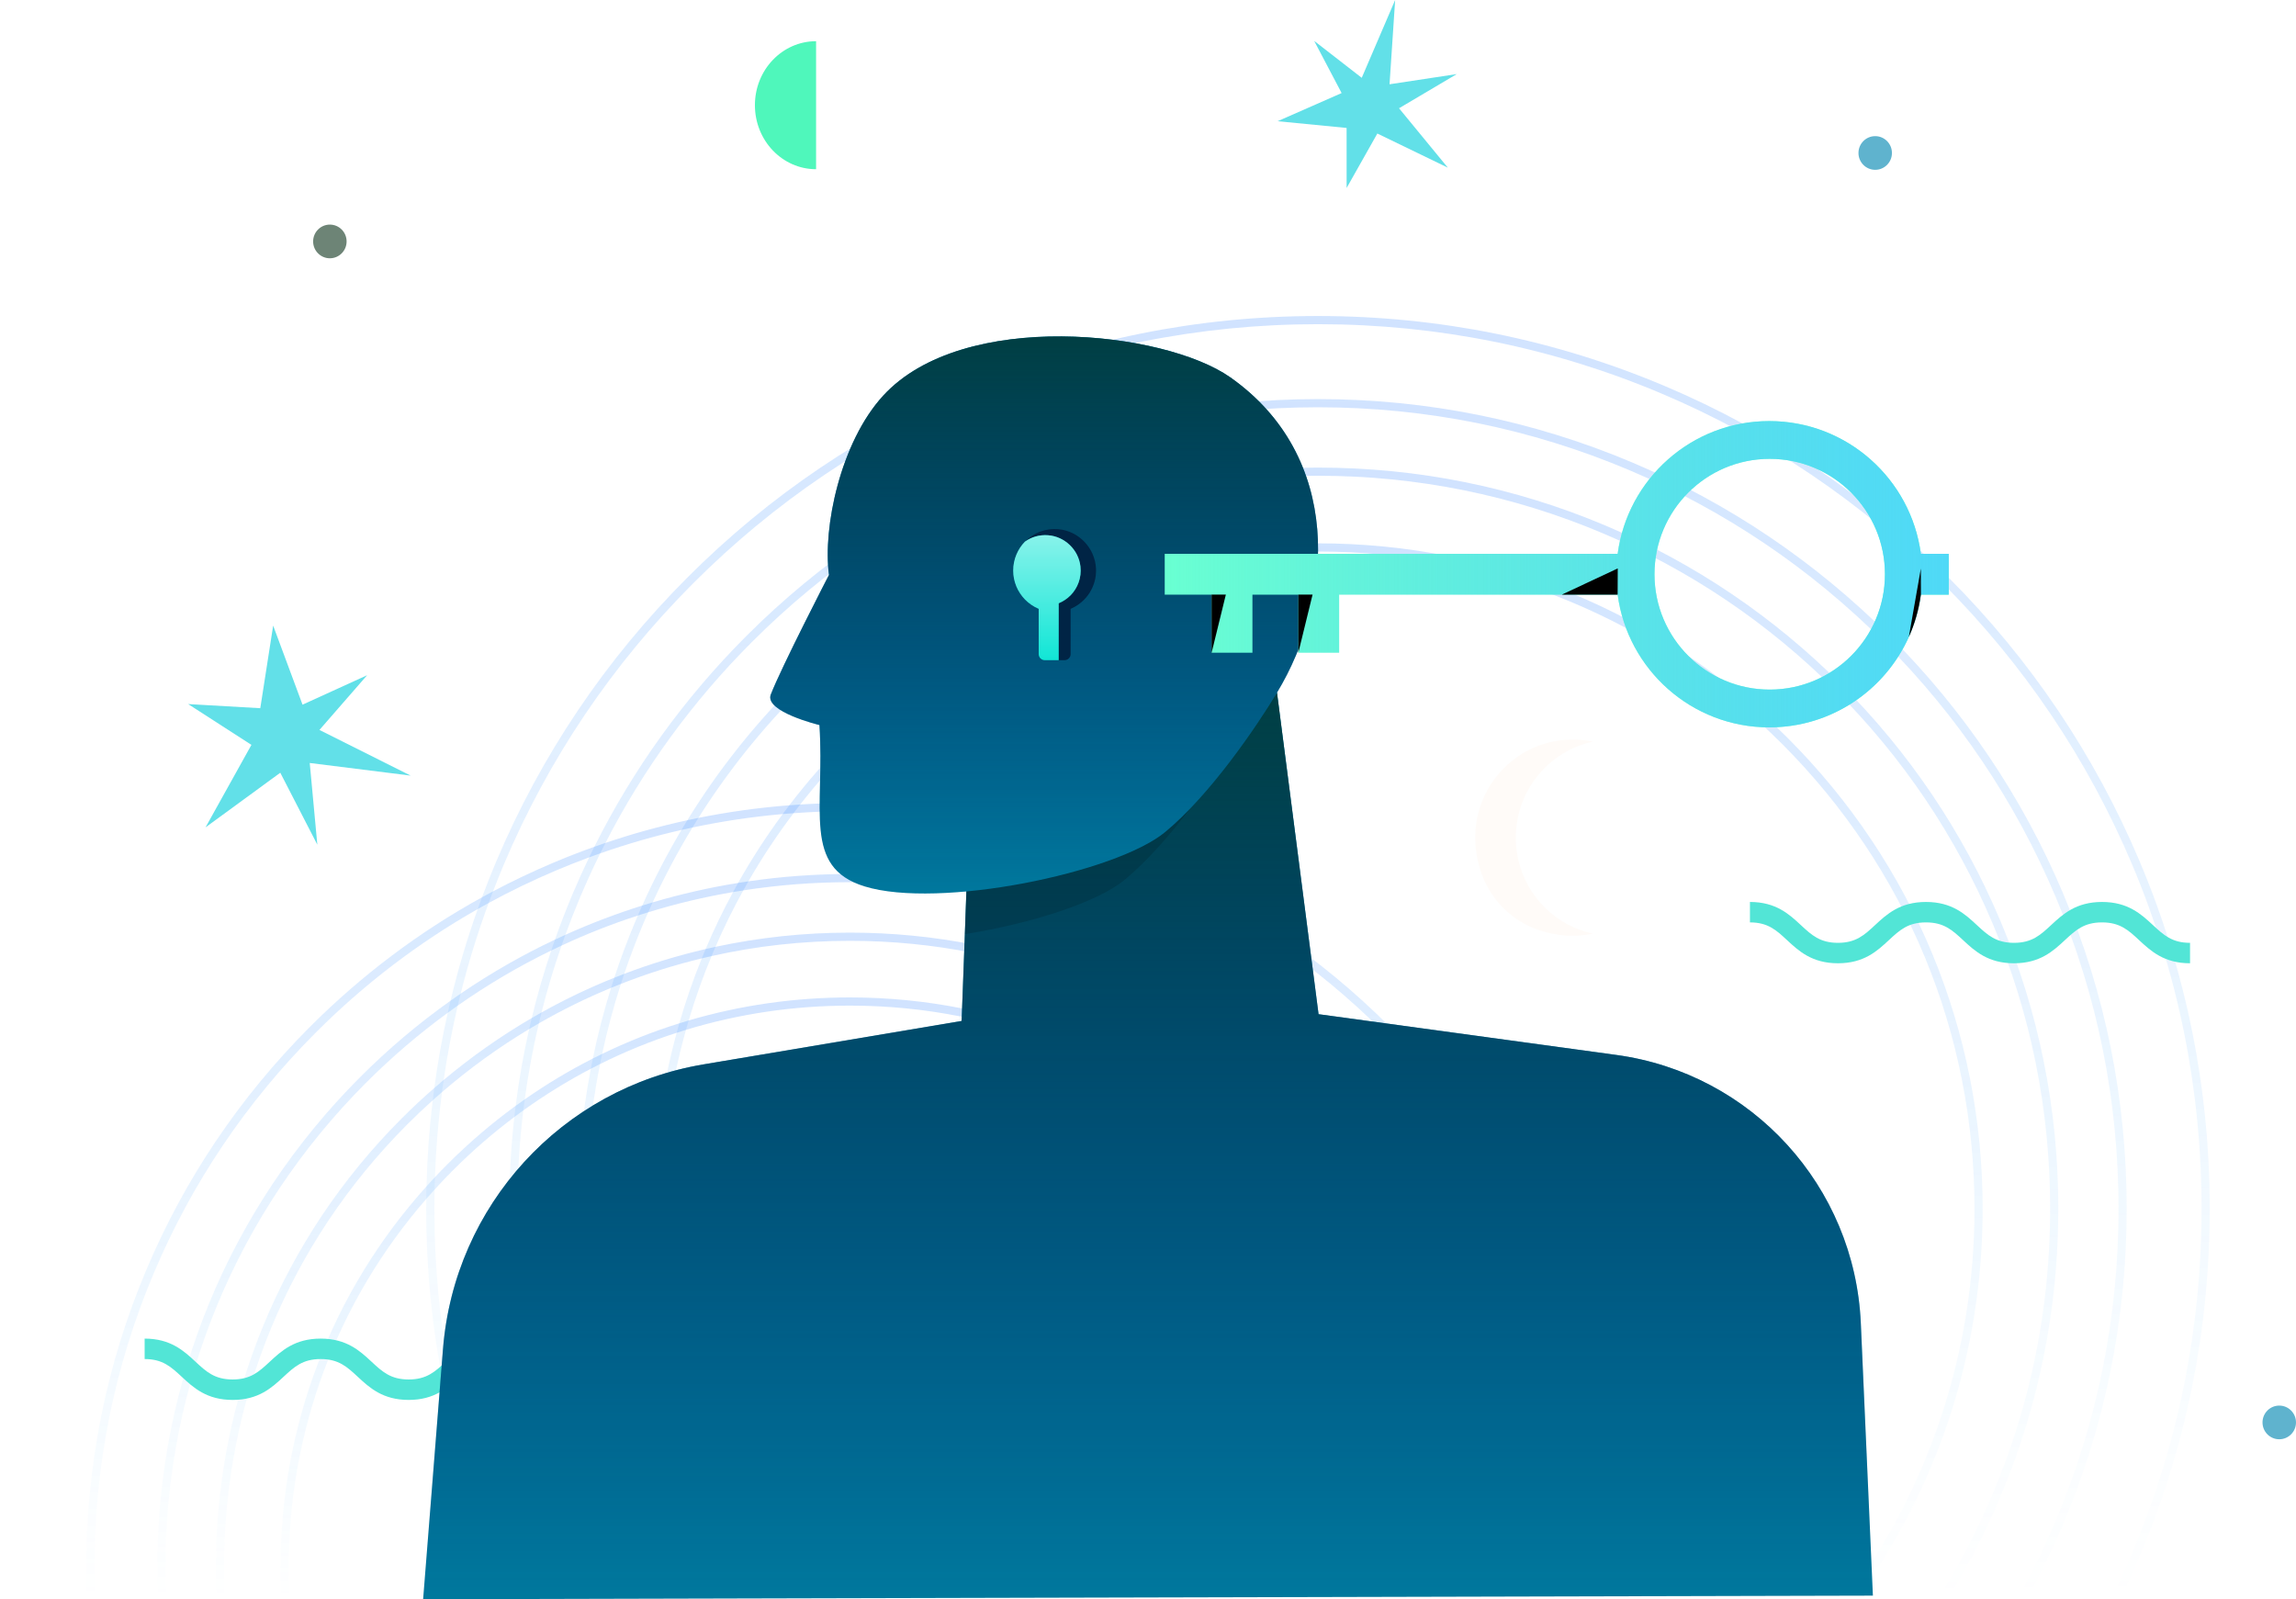 <svg width="514" height="358" viewBox="0 0 514 358" fill="none" xmlns="http://www.w3.org/2000/svg">
<g clip-path="url(#clip0_605_1398)">
<path d="M478.991 192.808C468.939 169.011 454.545 147.632 436.212 129.279C417.88 110.926 396.526 96.516 372.756 86.447C348.144 76.026 322 70.742 295.049 70.742C268.098 70.742 241.958 76.026 217.346 86.447C193.571 96.516 172.222 110.926 153.89 129.279C135.559 147.632 121.165 169.011 111.106 192.808C109.983 195.475 108.913 198.155 107.911 200.859C107.583 201.734 107.263 202.611 106.951 203.491C104.544 210.23 102.514 217.073 100.865 224.008C100.646 224.904 100.436 225.807 100.238 226.712C98.991 232.271 97.985 237.884 97.223 243.551C97.099 244.465 96.98 245.385 96.871 246.306C96.104 252.67 95.638 259.093 95.482 265.566C95.454 266.504 95.44 267.442 95.431 268.385C95.421 269.122 95.417 269.861 95.417 270.603C95.417 297.585 100.695 323.76 111.104 348.4C112.474 351.648 113.928 354.851 115.463 358.002H117.498C115.834 354.617 114.268 351.176 112.791 347.686C102.477 323.275 97.246 297.338 97.246 270.603C97.246 269.161 97.26 267.727 97.293 266.29C97.311 265.366 97.339 264.437 97.369 263.513C97.593 257.114 98.12 250.769 98.947 244.477C99.061 243.567 99.189 242.662 99.327 241.755C100.135 236.151 101.191 230.601 102.484 225.102C102.694 224.211 102.908 223.318 103.132 222.427C104.845 215.57 106.935 208.803 109.393 202.138C109.708 201.267 110.039 200.4 110.377 199.529C111.143 197.516 111.954 195.517 112.793 193.522C122.755 169.939 137.015 148.763 155.184 130.574C173.352 112.384 194.503 98.107 218.059 88.134C242.442 77.809 268.345 72.571 295.049 72.571C321.753 72.571 347.657 77.809 372.043 88.134C395.599 98.107 416.75 112.384 434.918 130.574C453.082 148.763 467.348 169.939 477.309 193.522C487.622 217.934 492.854 243.866 492.854 270.601C492.854 297.336 487.622 323.275 477.309 347.684C475.834 351.174 474.266 354.615 472.602 358H474.636C476.167 354.848 477.621 351.645 478.991 348.398C489.405 323.758 494.683 297.583 494.683 270.601C494.683 243.619 489.405 217.448 478.991 192.808V192.808Z" fill="url(#paint0_linear_605_1398)"/>
<path d="M447.765 206.015C439.415 186.258 427.466 168.511 412.245 153.273C397.025 138.035 379.299 126.072 359.565 117.713C339.131 109.062 317.425 104.674 295.049 104.674C272.672 104.674 250.973 109.062 230.537 117.713C210.803 126.072 193.077 138.035 177.856 153.273C168.636 162.504 160.615 172.652 153.876 183.612C153.429 184.331 152.991 185.054 152.56 185.779C149.321 191.231 146.387 196.877 143.777 202.712C143.444 203.453 143.116 204.198 142.794 204.949C142.638 205.301 142.489 205.658 142.337 206.015C140.55 210.247 138.942 214.532 137.526 218.864C137.274 219.62 137.032 220.374 136.799 221.134C135.172 226.346 133.811 231.621 132.718 236.954C132.553 237.716 132.404 238.482 132.262 239.245C130.302 249.502 129.314 259.977 129.314 270.599C129.314 293.001 133.697 314.73 142.337 335.189C145.691 343.126 149.631 350.742 154.126 357.998H156.279C151.581 350.532 147.487 342.678 144.024 334.475C135.475 314.247 131.143 292.754 131.143 270.599C131.143 259.611 132.208 248.781 134.329 238.192C134.48 237.432 134.634 236.678 134.799 235.922C135.936 230.634 137.334 225.41 138.998 220.25C139.241 219.499 139.488 218.745 139.744 217.999C141.028 214.201 142.459 210.44 144.024 206.726C144.381 205.884 144.742 205.047 145.117 204.214C145.437 203.472 145.77 202.733 146.11 202C148.764 196.221 151.74 190.632 155.025 185.234C155.463 184.515 155.906 183.796 156.356 183.087C162.836 172.813 170.453 163.274 179.152 154.563C194.203 139.495 211.737 127.66 231.253 119.397C251.458 110.838 272.926 106.501 295.051 106.501C317.176 106.501 338.649 110.838 358.854 119.397C378.369 127.658 395.899 139.493 410.955 154.563C426.005 169.636 437.822 187.186 446.08 206.724C454.629 226.953 458.961 248.445 458.961 270.596C458.961 292.747 454.629 314.244 446.08 334.473C442.612 342.675 438.518 350.53 433.821 357.995H435.978C440.48 350.74 444.414 343.123 447.767 335.187C456.407 314.73 460.79 292.999 460.79 270.596C460.79 248.193 456.407 226.47 447.767 206.01L447.765 206.015Z" fill="url(#paint1_linear_605_1398)"/>
<path d="M461.879 200.045C452.758 178.461 439.702 159.08 423.074 142.432C406.446 125.785 387.084 112.716 365.528 103.582C343.202 94.132 319.49 89.338 295.049 89.338C270.607 89.338 246.895 94.132 224.574 103.582C203.016 112.713 183.656 125.785 167.028 142.432C153.143 156.334 141.746 172.144 133.054 189.556C132.66 190.338 132.273 191.131 131.894 191.922C130.605 194.593 129.384 197.302 128.223 200.047C126.788 203.446 125.46 206.878 124.239 210.34C123.955 211.15 123.673 211.959 123.402 212.773C121.725 217.754 120.273 222.793 119.038 227.888C118.842 228.711 118.649 229.535 118.462 230.359C117.178 236.027 116.169 241.764 115.438 247.55C115.333 248.382 115.233 249.215 115.142 250.048C114.38 256.832 113.995 263.686 113.995 270.603C113.995 295.073 118.784 318.817 128.223 341.164C130.663 346.937 133.387 352.555 136.384 358.002H138.472C135.314 352.333 132.457 346.478 129.908 340.45C120.56 318.327 115.82 294.83 115.82 270.603C115.82 263.182 116.263 255.831 117.155 248.567C117.251 247.743 117.355 246.92 117.47 246.101C118.246 240.369 119.301 234.695 120.636 229.082C120.823 228.268 121.021 227.454 121.231 226.645C122.496 221.599 123.99 216.608 125.709 211.677C125.989 210.872 126.271 210.072 126.564 209.272C127.606 206.411 128.722 203.577 129.908 200.764C131.302 197.469 132.786 194.222 134.364 191.033C134.748 190.252 135.139 189.472 135.543 188.695C144.029 172.125 155.018 157.043 168.319 143.731C184.777 127.25 203.943 114.311 225.285 105.276C247.382 95.917 270.852 91.171 295.046 91.171C319.241 91.171 342.715 95.917 364.812 105.276C386.152 114.311 405.32 127.25 421.778 143.731C438.236 160.209 451.164 179.401 460.189 200.764C469.533 222.886 474.273 246.383 474.273 270.605C474.273 294.828 469.533 318.329 460.189 340.452C457.645 346.483 454.788 352.338 451.626 358.005H453.714C456.71 352.557 459.434 346.937 461.874 341.166C471.313 318.819 476.097 295.075 476.097 270.605C476.097 246.136 471.313 222.396 461.874 200.05L461.879 200.045Z" fill="url(#paint2_linear_605_1398)"/>
<path d="M400.268 165.264C372.166 137.125 334.797 121.63 295.049 121.63C255.3 121.63 217.936 137.125 189.834 165.264C185.092 170.011 180.704 175.027 176.696 180.269C176.197 180.918 175.708 181.568 175.226 182.222C171.565 187.177 168.23 192.328 165.241 197.647C164.852 198.323 164.476 199.004 164.113 199.693C161.855 203.848 159.804 208.105 157.971 212.451C157.675 213.142 157.386 213.832 157.106 214.532C155.177 219.282 153.501 224.134 152.075 229.075C151.875 229.78 151.677 230.484 151.486 231.189C148.032 243.871 146.25 257.1 146.25 270.601C146.25 302.435 156.155 332.744 174.508 358H176.775C158.145 332.844 148.079 302.501 148.079 270.601C148.079 256.858 149.948 243.409 153.567 230.536C153.758 229.836 153.96 229.136 154.17 228.441C155.624 223.542 157.332 218.729 159.292 214.021C159.581 213.331 159.872 212.645 160.173 211.959C162.037 207.65 164.115 203.432 166.401 199.319C166.776 198.638 167.156 197.966 167.548 197.292C170.577 192.022 173.949 186.925 177.656 182.03C178.141 181.382 178.639 180.731 179.14 180.092C182.829 175.375 186.825 170.856 191.122 166.554C218.886 138.762 255.794 123.461 295.049 123.461C334.303 123.461 371.215 138.762 398.975 166.554C426.735 194.35 442.023 231.301 442.023 270.601C442.023 302.501 431.952 332.844 413.327 358H415.594C433.944 332.744 443.852 302.435 443.852 270.601C443.852 230.811 428.375 193.399 400.268 165.264V165.264Z" fill="url(#paint3_linear_605_1398)"/>
<path d="M347.776 284.267C339.168 263.887 326.844 245.583 311.143 229.864C295.442 214.145 277.16 201.806 256.808 193.189C235.729 184.263 213.343 179.74 190.262 179.74C186.539 179.74 182.829 179.858 179.14 180.092C178.327 180.148 177.509 180.201 176.696 180.269C169.838 180.799 163.053 181.741 156.353 183.092C155.526 183.262 154.704 183.435 153.876 183.614C147.68 184.96 141.566 186.652 135.545 188.693C134.713 188.973 133.881 189.26 133.054 189.559C129.915 190.674 126.807 191.882 123.724 193.191C119.168 195.123 114.718 197.236 110.376 199.532C109.549 199.966 108.727 200.409 107.913 200.864C93.816 208.623 80.909 218.335 69.388 229.869C53.688 245.588 41.363 263.891 32.756 284.271C23.84 305.37 19.317 327.782 19.317 350.889C19.317 353.269 19.364 355.641 19.464 358.007H21.296C21.195 355.641 21.144 353.267 21.144 350.889C21.144 328.029 25.618 305.855 34.436 284.981C42.953 264.82 55.149 246.714 70.679 231.163C81.573 220.257 93.718 210.998 106.951 203.495C107.76 203.033 108.573 202.581 109.391 202.142C114.266 199.48 119.285 197.059 124.435 194.878C126.902 193.835 129.388 192.846 131.891 191.926C132.714 191.621 133.541 191.327 134.363 191.035C140.34 188.94 146.408 187.188 152.56 185.789C153.378 185.597 154.2 185.418 155.023 185.245C161.671 183.836 168.412 182.831 175.223 182.231C176.032 182.159 176.845 182.093 177.654 182.04C181.829 181.729 186.033 181.578 190.26 181.578C213.094 181.578 235.242 186.052 256.092 194.88C276.23 203.407 294.315 215.617 309.848 231.166C325.381 246.714 337.575 264.822 346.091 284.983C354.911 305.858 359.378 328.032 359.378 350.892C359.378 353.271 359.327 355.644 359.227 358.009H361.058C361.158 355.644 361.205 353.269 361.205 350.892C361.205 327.784 356.687 305.372 347.771 284.274L347.776 284.267Z" fill="url(#paint4_linear_605_1398)"/>
<path d="M290.635 250.396C263.826 223.556 228.181 208.775 190.262 208.775C180.026 208.775 169.952 209.855 160.173 211.959C159.436 212.115 158.702 212.279 157.971 212.454C151.761 213.891 145.674 215.743 139.744 218.004C139.003 218.284 138.264 218.57 137.528 218.869C131.94 221.102 126.497 223.7 121.233 226.647C120.496 227.053 119.767 227.47 119.04 227.89C112.136 231.917 105.541 236.545 99.327 241.757C98.623 242.347 97.919 242.947 97.225 243.556C94.715 245.737 92.271 248.021 89.896 250.4C63.088 277.24 48.324 312.926 48.324 350.889C48.324 353.274 48.382 355.642 48.496 358.007H50.323C50.209 355.642 50.15 353.271 50.15 350.889C50.15 313.419 64.723 278.192 91.187 251.695C93.037 249.843 94.934 248.044 96.871 246.311C97.556 245.693 98.245 245.081 98.945 244.482C105.087 239.184 111.611 234.467 118.46 230.363C119.182 229.929 119.905 229.502 120.634 229.087C125.851 226.082 131.248 223.428 136.796 221.141C137.528 220.84 138.259 220.546 138.993 220.259C144.88 217.941 150.929 216.032 157.101 214.542C157.828 214.364 158.555 214.194 159.285 214.028C169.333 211.768 179.706 210.611 190.255 210.611C227.683 210.611 262.869 225.201 289.335 251.695C315.801 278.192 330.372 313.416 330.372 350.889C330.372 353.274 330.314 355.642 330.197 358.007H332.024C332.138 355.642 332.199 353.271 332.199 350.889C332.199 312.929 317.435 277.24 290.626 250.4L290.635 250.396Z" fill="url(#paint5_linear_605_1398)"/>
<path d="M299.902 241.118C270.617 211.798 231.681 195.65 190.265 195.65C182.594 195.65 175.007 196.203 167.55 197.292C166.779 197.406 166.01 197.525 165.243 197.649C158.753 198.696 152.366 200.152 146.11 202.004C145.329 202.233 144.551 202.466 143.78 202.714C137.912 204.552 132.164 206.74 126.567 209.269C125.786 209.617 125.012 209.974 124.241 210.34C116.922 213.79 109.871 217.828 103.134 222.427C102.375 222.949 101.617 223.474 100.867 224.011C93.72 229.08 86.949 234.793 80.629 241.12C51.343 270.44 35.214 309.42 35.214 350.885C35.214 353.269 35.27 355.637 35.375 358.002H37.206C37.097 355.637 37.041 353.266 37.041 350.885C37.041 309.91 52.979 271.384 81.918 242.415C87.666 236.659 93.795 231.417 100.24 226.714C100.986 226.171 101.729 225.634 102.484 225.105C109.146 220.42 116.141 216.303 123.402 212.775C124.169 212.4 124.938 212.034 125.709 211.677C131.262 209.087 136.964 206.841 142.794 204.951C143.565 204.699 144.339 204.452 145.115 204.218C151.32 202.305 157.663 200.796 164.111 199.695C164.87 199.562 165.632 199.438 166.399 199.319C174.221 198.102 182.191 197.481 190.26 197.481C231.187 197.481 269.668 213.438 298.604 242.415C327.548 271.387 343.486 309.91 343.486 350.885C343.486 353.269 343.43 355.637 343.321 358.002H345.152C345.257 355.637 345.313 353.266 345.313 350.885C345.313 309.42 329.183 270.437 299.898 241.12L299.902 241.118Z" fill="url(#paint6_linear_605_1398)"/>
<path d="M280.389 260.651C256.319 236.552 224.309 223.281 190.262 223.281C177.866 223.281 165.74 225.037 154.168 228.441C153.469 228.646 152.77 228.856 152.075 229.078C146.154 230.93 140.378 233.219 134.799 235.927C134.1 236.261 133.41 236.604 132.721 236.956C127.448 239.632 122.354 242.683 117.472 246.101C116.787 246.577 116.111 247.057 115.438 247.552C110.055 251.473 104.938 255.85 100.14 260.653C99.199 261.596 98.276 262.548 97.372 263.513C96.731 264.19 96.106 264.876 95.484 265.569C74.364 289.028 62.808 319.066 62.808 350.887C62.808 353.271 62.871 355.644 63.004 358.005H64.831C64.698 355.644 64.635 353.269 64.635 350.887C64.635 320.24 75.51 291.27 95.433 268.387C96.041 267.682 96.661 266.982 97.293 266.292C98.637 264.82 100.017 263.369 101.433 261.95C105.756 257.623 110.335 253.652 115.142 250.053C115.808 249.549 116.482 249.057 117.157 248.571C121.988 245.095 127.037 241.983 132.264 239.251C132.949 238.895 133.634 238.542 134.329 238.199C139.863 235.437 145.597 233.095 151.486 231.196C152.175 230.972 152.865 230.753 153.564 230.543C165.304 226.969 177.64 225.116 190.26 225.116C223.817 225.116 255.366 238.195 279.094 261.953C302.822 285.709 315.892 317.293 315.892 350.889C315.892 353.274 315.829 355.646 315.697 358.007H317.523C317.656 355.646 317.719 353.271 317.719 350.889C317.719 316.804 304.458 284.761 280.387 260.658L280.389 260.651Z" fill="url(#paint7_linear_605_1398)"/>
<path d="M130.896 313.384C125.073 313.384 122.106 310.628 119.49 308.198C117.103 305.984 115.221 304.234 111.192 304.234C107.163 304.234 105.278 305.984 102.894 308.198C100.277 310.628 97.311 313.384 91.488 313.384C85.665 313.384 82.698 310.628 80.084 308.198C77.7 305.984 75.815 304.234 71.786 304.234C67.757 304.234 65.874 305.984 63.488 308.198C60.871 310.628 57.905 313.384 52.082 313.384C46.259 313.384 43.295 310.628 40.678 308.198C38.294 305.984 36.409 304.234 32.38 304.234V299.659C38.203 299.659 41.17 302.414 43.784 304.845C46.168 307.059 48.053 308.809 52.082 308.809C56.111 308.809 57.994 307.059 60.38 304.845C62.996 302.414 65.963 299.659 71.786 299.659C77.609 299.659 80.573 302.414 83.19 304.845C85.574 307.059 87.459 308.809 91.488 308.809C95.517 308.809 97.402 307.059 99.785 304.845C102.402 302.414 105.369 299.659 111.192 299.659C117.015 299.659 119.981 302.414 122.598 304.845C124.984 307.059 126.867 308.809 130.896 308.809V313.384Z" fill="#52E5D6"/>
<path d="M490.257 116.225C490.534 114.52 489.377 112.913 487.673 112.636C485.97 112.359 484.365 113.517 484.088 115.223C483.812 116.928 484.969 118.535 486.672 118.812C488.376 119.089 489.981 117.931 490.257 116.225Z" fill="white"/>
<path d="M6.208 240.318C6.483 238.612 5.325 237.006 3.622 236.731C1.918 236.455 0.314 237.614 0.038 239.32C-0.237 241.026 0.921 242.632 2.625 242.907C4.328 243.183 5.933 242.024 6.208 240.318Z" fill="white"/>
<path d="M128.401 104.93C129.622 103.709 129.622 101.728 128.401 100.506C127.181 99.284 125.203 99.284 123.982 100.506C122.762 101.728 122.762 103.709 123.982 104.93C125.203 106.152 127.181 106.152 128.401 104.93Z" fill="white"/>
<path d="M69.339 170.798L91.924 173.625L71.513 163.402L82.183 151.157L67.727 157.745L61.151 140.048L58.269 158.538L42.12 157.612L56.286 166.745L46.012 185.213L62.747 172.981L71.04 189.087L69.339 170.798Z" fill="#62E0E8"/>
<path d="M311.073 18.868L312.329 0L304.849 17.42L294.203 9.154L300.347 20.833L286.017 27.134L301.459 28.641L301.466 42.078L308.344 29.891L324.12 37.529L313.196 24.234L326.128 16.582L311.073 18.868Z" fill="#62E0E8"/>
<path d="M182.694 9.222V37.879C175.132 37.879 169.001 31.461 169.001 23.546C169.001 15.63 175.132 9.222 182.694 9.222V9.222Z" fill="#4FF7BB"/>
<path d="M339.343 187.597C339.38 198.13 346.781 206.901 356.619 208.999C352.846 209.806 348.708 209.626 344.502 208.21C338.525 206.199 333.781 201.508 331.663 195.535C326.184 180.087 337.386 165.607 351.994 165.553C353.569 165.546 355.107 165.709 356.591 166.024C356.598 166.024 356.598 166.036 356.591 166.038C346.704 168.161 339.308 177.019 339.345 187.597H339.343Z" fill="#FFFBF8"/>
<path d="M419.797 38.017C421.867 38.017 423.544 36.329 423.544 34.247C423.544 32.165 421.867 30.477 419.797 30.477C417.728 30.477 416.051 32.165 416.051 34.247C416.051 36.329 417.728 38.017 419.797 38.017Z" fill="#5FB3CE"/>
<path d="M510.251 322.192C512.32 322.192 513.998 320.505 513.998 318.423C513.998 316.34 512.32 314.653 510.251 314.653C508.181 314.653 506.504 316.34 506.504 318.423C506.504 320.505 508.181 322.192 510.251 322.192Z" fill="#5FB3CE"/>
<path d="M73.846 57.818C75.915 57.818 77.593 56.13 77.593 54.048C77.593 51.966 75.915 50.278 73.846 50.278C71.776 50.278 70.099 51.966 70.099 54.048C70.099 56.13 71.776 57.818 73.846 57.818Z" fill="#6D8476"/>
<path d="M490.276 215.636C484.453 215.636 481.487 212.881 478.87 210.45C476.484 208.236 474.601 206.486 470.57 206.486C466.539 206.486 464.656 208.236 462.272 210.45C459.655 212.881 456.689 215.636 450.866 215.636C445.043 215.636 442.079 212.881 439.462 210.45C437.078 208.236 435.193 206.486 431.164 206.486C427.135 206.486 425.25 208.236 422.866 210.45C420.25 212.881 417.283 215.636 411.46 215.636C405.637 215.636 402.673 212.881 400.056 210.45C397.672 208.236 395.787 206.486 391.758 206.486V201.911C397.579 201.911 400.545 204.667 403.162 207.097C405.546 209.311 407.431 211.061 411.46 211.061C415.489 211.061 417.374 209.311 419.758 207.097C422.375 204.667 425.341 201.911 431.164 201.911C436.987 201.911 439.954 204.667 442.57 207.097C444.954 209.311 446.839 211.061 450.868 211.061C454.897 211.061 456.782 209.311 459.168 207.097C461.785 204.667 464.751 201.911 470.575 201.911C476.398 201.911 479.364 204.667 481.981 207.097C484.367 209.311 486.25 211.061 490.279 211.061V215.636H490.276Z" fill="#52E5D6"/>
<path d="M285.877 155.058L216.393 198.158C216.393 198.158 215.526 222.693 215.277 228.551L157.474 238.274C125.753 243.609 101.72 269.864 99.173 301.964L94.724 358L419.282 357.198L416.577 296.193C415.218 265.576 392.192 240.311 361.862 236.16L295.183 227.036L285.881 155.058H285.877Z" fill="#00789D"/>
<path d="M419.28 357.2L94.72 358L99.17 301.964C101.72 269.863 125.751 243.609 157.472 238.274L215.274 228.548C215.412 225.326 215.736 216.447 216.001 209.115C216.22 203.122 216.395 198.157 216.395 198.157L280.711 158.26L285.879 155.053L295.184 227.032L361.86 236.158C392.192 240.308 415.216 265.573 416.579 296.188L419.285 357.195L419.28 357.2Z" fill="url(#paint8_linear_605_1398)"/>
<path opacity="0.14" d="M280.708 158.265C279.571 160.859 278.273 163.363 276.838 165.726C272.096 173.543 261.902 188.562 251.821 196.912C245.672 202.005 230.842 206.752 216.001 209.118C216.221 203.124 216.395 198.16 216.395 198.16L280.711 158.263L280.708 158.265Z" fill="black"/>
<path d="M260.858 186.244C249.719 195.465 210.115 203.565 193.52 198.417C179.574 194.091 184.677 181.253 183.444 162.308C183.444 162.308 171.05 159.317 172.555 155.463C175.009 149.153 185.581 128.694 185.581 128.694C184.155 118.149 188.137 99.043 197.695 88.596C215.542 69.091 260.608 74.046 275.421 84.469C300.569 102.166 298.7 133.898 285.874 155.058C281.132 162.877 270.94 177.894 260.858 186.244V186.244Z" fill="#00789D"/>
<path d="M260.858 186.244C249.719 195.465 210.115 203.565 193.52 198.417C179.574 194.091 184.677 181.253 183.444 162.308C183.444 162.308 171.05 159.317 172.555 155.463C175.009 149.153 185.581 128.694 185.581 128.694C184.155 118.149 188.137 99.043 197.695 88.596C215.542 69.091 260.608 74.046 275.421 84.469C300.569 102.166 298.7 133.898 285.874 155.058C281.132 162.877 270.94 177.894 260.858 186.244V186.244Z" fill="url(#paint9_linear_605_1398)"/>
<path d="M245.36 127.254C245.558 131.307 243.158 134.825 239.674 136.292V146.426C239.674 147.175 239.066 147.784 238.318 147.784H237.006V135.053L239.674 133.259C241.266 131.628 242.163 129.305 241.874 126.785C241.447 123.062 238.369 120.104 234.636 119.817C232.7 119.668 230.896 120.214 229.447 121.249C231.33 119.304 234.063 118.182 237.036 118.476C241.557 118.924 245.136 122.71 245.357 127.252L245.36 127.254Z" fill="#002445"/>
<g filter="url(#filter0_d_605_1398)">
<path d="M241.874 126.788C242.163 129.307 241.265 131.633 239.674 133.262C238.924 134.029 238.015 134.64 237.006 135.055V147.786H233.886C233.138 147.786 232.53 147.177 232.53 146.428V136.294C231.364 135.8 230.316 135.081 229.447 134.188C227.827 132.51 226.825 130.24 226.825 127.726C226.825 125.211 227.827 122.931 229.447 121.254C230.896 120.216 232.697 119.672 234.636 119.822C238.369 120.106 241.447 123.067 241.874 126.79V126.788Z" fill="#11E6D6"/>
<path d="M241.874 126.788C242.163 129.307 241.265 131.633 239.674 133.262C238.924 134.029 238.015 134.64 237.006 135.055V147.786H233.886C233.138 147.786 232.53 147.177 232.53 146.428V136.294C231.364 135.8 230.316 135.081 229.447 134.188C227.827 132.51 226.825 130.24 226.825 127.726C226.825 125.211 227.827 122.931 229.447 121.254C230.896 120.216 232.697 119.672 234.636 119.822C238.369 120.106 241.447 123.067 241.874 126.79V126.788Z" fill="url(#paint10_linear_605_1398)" fill-opacity="0.5"/>
</g>
<path d="M396.078 162.828C413.443 162.828 427.788 149.89 430.018 133.119H436.258V123.97H430.018C427.785 107.198 413.441 94.26 396.078 94.26C378.716 94.26 364.369 107.198 362.139 123.97H260.743V133.119H271.241V146.12H280.375V133.119H290.651V146.12H299.79V133.119H362.137C364.367 149.89 378.716 162.828 396.076 162.828H396.078ZM370.388 128.544C370.388 114.281 381.939 102.717 396.183 102.717C410.428 102.717 421.981 114.281 421.981 128.544C421.981 142.808 410.43 154.372 396.183 154.372C381.937 154.372 370.388 142.808 370.388 128.544Z" fill="#69FFD2"/>
<path d="M362.139 133.119C364.369 149.89 378.719 162.828 396.078 162.828C409.987 162.828 421.96 154.528 427.317 142.605V142.598C428.652 139.637 429.575 136.455 430.018 133.119H436.258V123.97H430.018C427.785 107.198 413.441 94.26 396.078 94.26C378.716 94.26 364.369 107.198 362.139 123.97H260.743V133.119H271.241V146.12H280.375V133.119H290.651V146.12H299.79V133.119H362.137H362.139ZM396.183 102.717C410.43 102.717 421.981 114.281 421.981 128.544C421.981 142.808 410.43 154.372 396.183 154.372C381.937 154.372 370.388 142.808 370.388 128.544C370.388 114.281 381.939 102.717 396.183 102.717Z" fill="url(#paint11_linear_605_1398)"/>
<path d="M362.135 133.119H349.631L362.163 127.245L362.135 133.119Z" fill="black"/>
<path d="M274.429 133.107H271.236L271.241 146.12L274.429 133.107Z" fill="black"/>
<path d="M293.841 133.107H290.649L290.654 146.12L293.841 133.107Z" fill="black"/>
<path d="M427.322 142.598L430.015 127.271L430.032 133.119H430.018C429.575 136.455 428.652 139.637 427.319 142.598H427.322Z" fill="black"/>
</g>
<defs>
<filter id="filter0_d_605_1398" x="189.825" y="82.797" width="89.102" height="101.989" filterUnits="userSpaceOnUse" color-interpolation-filters="sRGB">
<feFlood flood-opacity="0" result="BackgroundImageFix"/>
<feColorMatrix in="SourceAlpha" type="matrix" values="0 0 0 0 0 0 0 0 0 0 0 0 0 0 0 0 0 0 127 0" result="hardAlpha"/>
<feOffset/>
<feGaussianBlur stdDeviation="18.5"/>
<feComposite in2="hardAlpha" operator="out"/>
<feColorMatrix type="matrix" values="0 0 0 0 0.078 0 0 0 0 0.863 0 0 0 0 0.835 0 0 0 0.5 0"/>
<feBlend mode="normal" in2="BackgroundImageFix" result="effect1_dropShadow_605_1398"/>
<feBlend mode="normal" in="SourceGraphic" in2="effect1_dropShadow_605_1398" result="shape"/>
</filter>
<linearGradient id="paint0_linear_605_1398" x1="295.05" y1="70.742" x2="295.05" y2="358.002" gradientUnits="userSpaceOnUse">
<stop stop-color="#0A6CFF" stop-opacity="0.19"/>
<stop offset="1" stop-color="#2BB2FF" stop-opacity="0"/>
</linearGradient>
<linearGradient id="paint1_linear_605_1398" x1="295.052" y1="104.674" x2="295.052" y2="357.998" gradientUnits="userSpaceOnUse">
<stop stop-color="#0A6CFF" stop-opacity="0.19"/>
<stop offset="1" stop-color="#2BB2FF" stop-opacity="0"/>
</linearGradient>
<linearGradient id="paint2_linear_605_1398" x1="295.046" y1="89.338" x2="295.046" y2="358.005" gradientUnits="userSpaceOnUse">
<stop stop-color="#0A6CFF" stop-opacity="0.19"/>
<stop offset="1" stop-color="#2BB2FF" stop-opacity="0"/>
</linearGradient>
<linearGradient id="paint3_linear_605_1398" x1="295.051" y1="121.63" x2="295.051" y2="358" gradientUnits="userSpaceOnUse">
<stop stop-color="#0A6CFF" stop-opacity="0.19"/>
<stop offset="1" stop-color="#2BB2FF" stop-opacity="0"/>
</linearGradient>
<linearGradient id="paint4_linear_605_1398" x1="190.261" y1="179.74" x2="190.261" y2="358.009" gradientUnits="userSpaceOnUse">
<stop stop-color="#0A6CFF" stop-opacity="0.19"/>
<stop offset="1" stop-color="#2BB2FF" stop-opacity="0"/>
</linearGradient>
<linearGradient id="paint5_linear_605_1398" x1="190.261" y1="208.775" x2="190.261" y2="358.007" gradientUnits="userSpaceOnUse">
<stop stop-color="#0A6CFF" stop-opacity="0.19"/>
<stop offset="1" stop-color="#2BB2FF" stop-opacity="0"/>
</linearGradient>
<linearGradient id="paint6_linear_605_1398" x1="190.263" y1="195.65" x2="190.263" y2="358.002" gradientUnits="userSpaceOnUse">
<stop stop-color="#0A6CFF" stop-opacity="0.19"/>
<stop offset="1" stop-color="#2BB2FF" stop-opacity="0"/>
</linearGradient>
<linearGradient id="paint7_linear_605_1398" x1="190.264" y1="223.281" x2="190.264" y2="358.007" gradientUnits="userSpaceOnUse">
<stop stop-color="#0A6CFF" stop-opacity="0.19"/>
<stop offset="1" stop-color="#2BB2FF" stop-opacity="0"/>
</linearGradient>
<linearGradient id="paint8_linear_605_1398" x1="257.002" y1="155.053" x2="257.002" y2="358" gradientUnits="userSpaceOnUse">
<stop stop-color="#003F43"/>
<stop offset="1" stop-color="#00145A" stop-opacity="0"/>
</linearGradient>
<linearGradient id="paint9_linear_605_1398" x1="233.75" y1="75.307" x2="233.75" y2="200.021" gradientUnits="userSpaceOnUse">
<stop stop-color="#003F43"/>
<stop offset="1" stop-color="#00145A" stop-opacity="0"/>
</linearGradient>
<linearGradient id="paint10_linear_605_1398" x1="234.376" y1="119.797" x2="234.376" y2="147.786" gradientUnits="userSpaceOnUse">
<stop stop-color="white"/>
<stop offset="1" stop-color="white" stop-opacity="0"/>
</linearGradient>
<linearGradient id="paint11_linear_605_1398" x1="436" y1="129" x2="261" y2="129" gradientUnits="userSpaceOnUse">
<stop stop-color="#4FD9F7"/>
<stop offset="1" stop-color="#4FC5F7" stop-opacity="0"/>
</linearGradient>
<clipPath id="clip0_605_1398">
<rect width="514" height="358" fill="white"/>
</clipPath>
</defs>
</svg>

